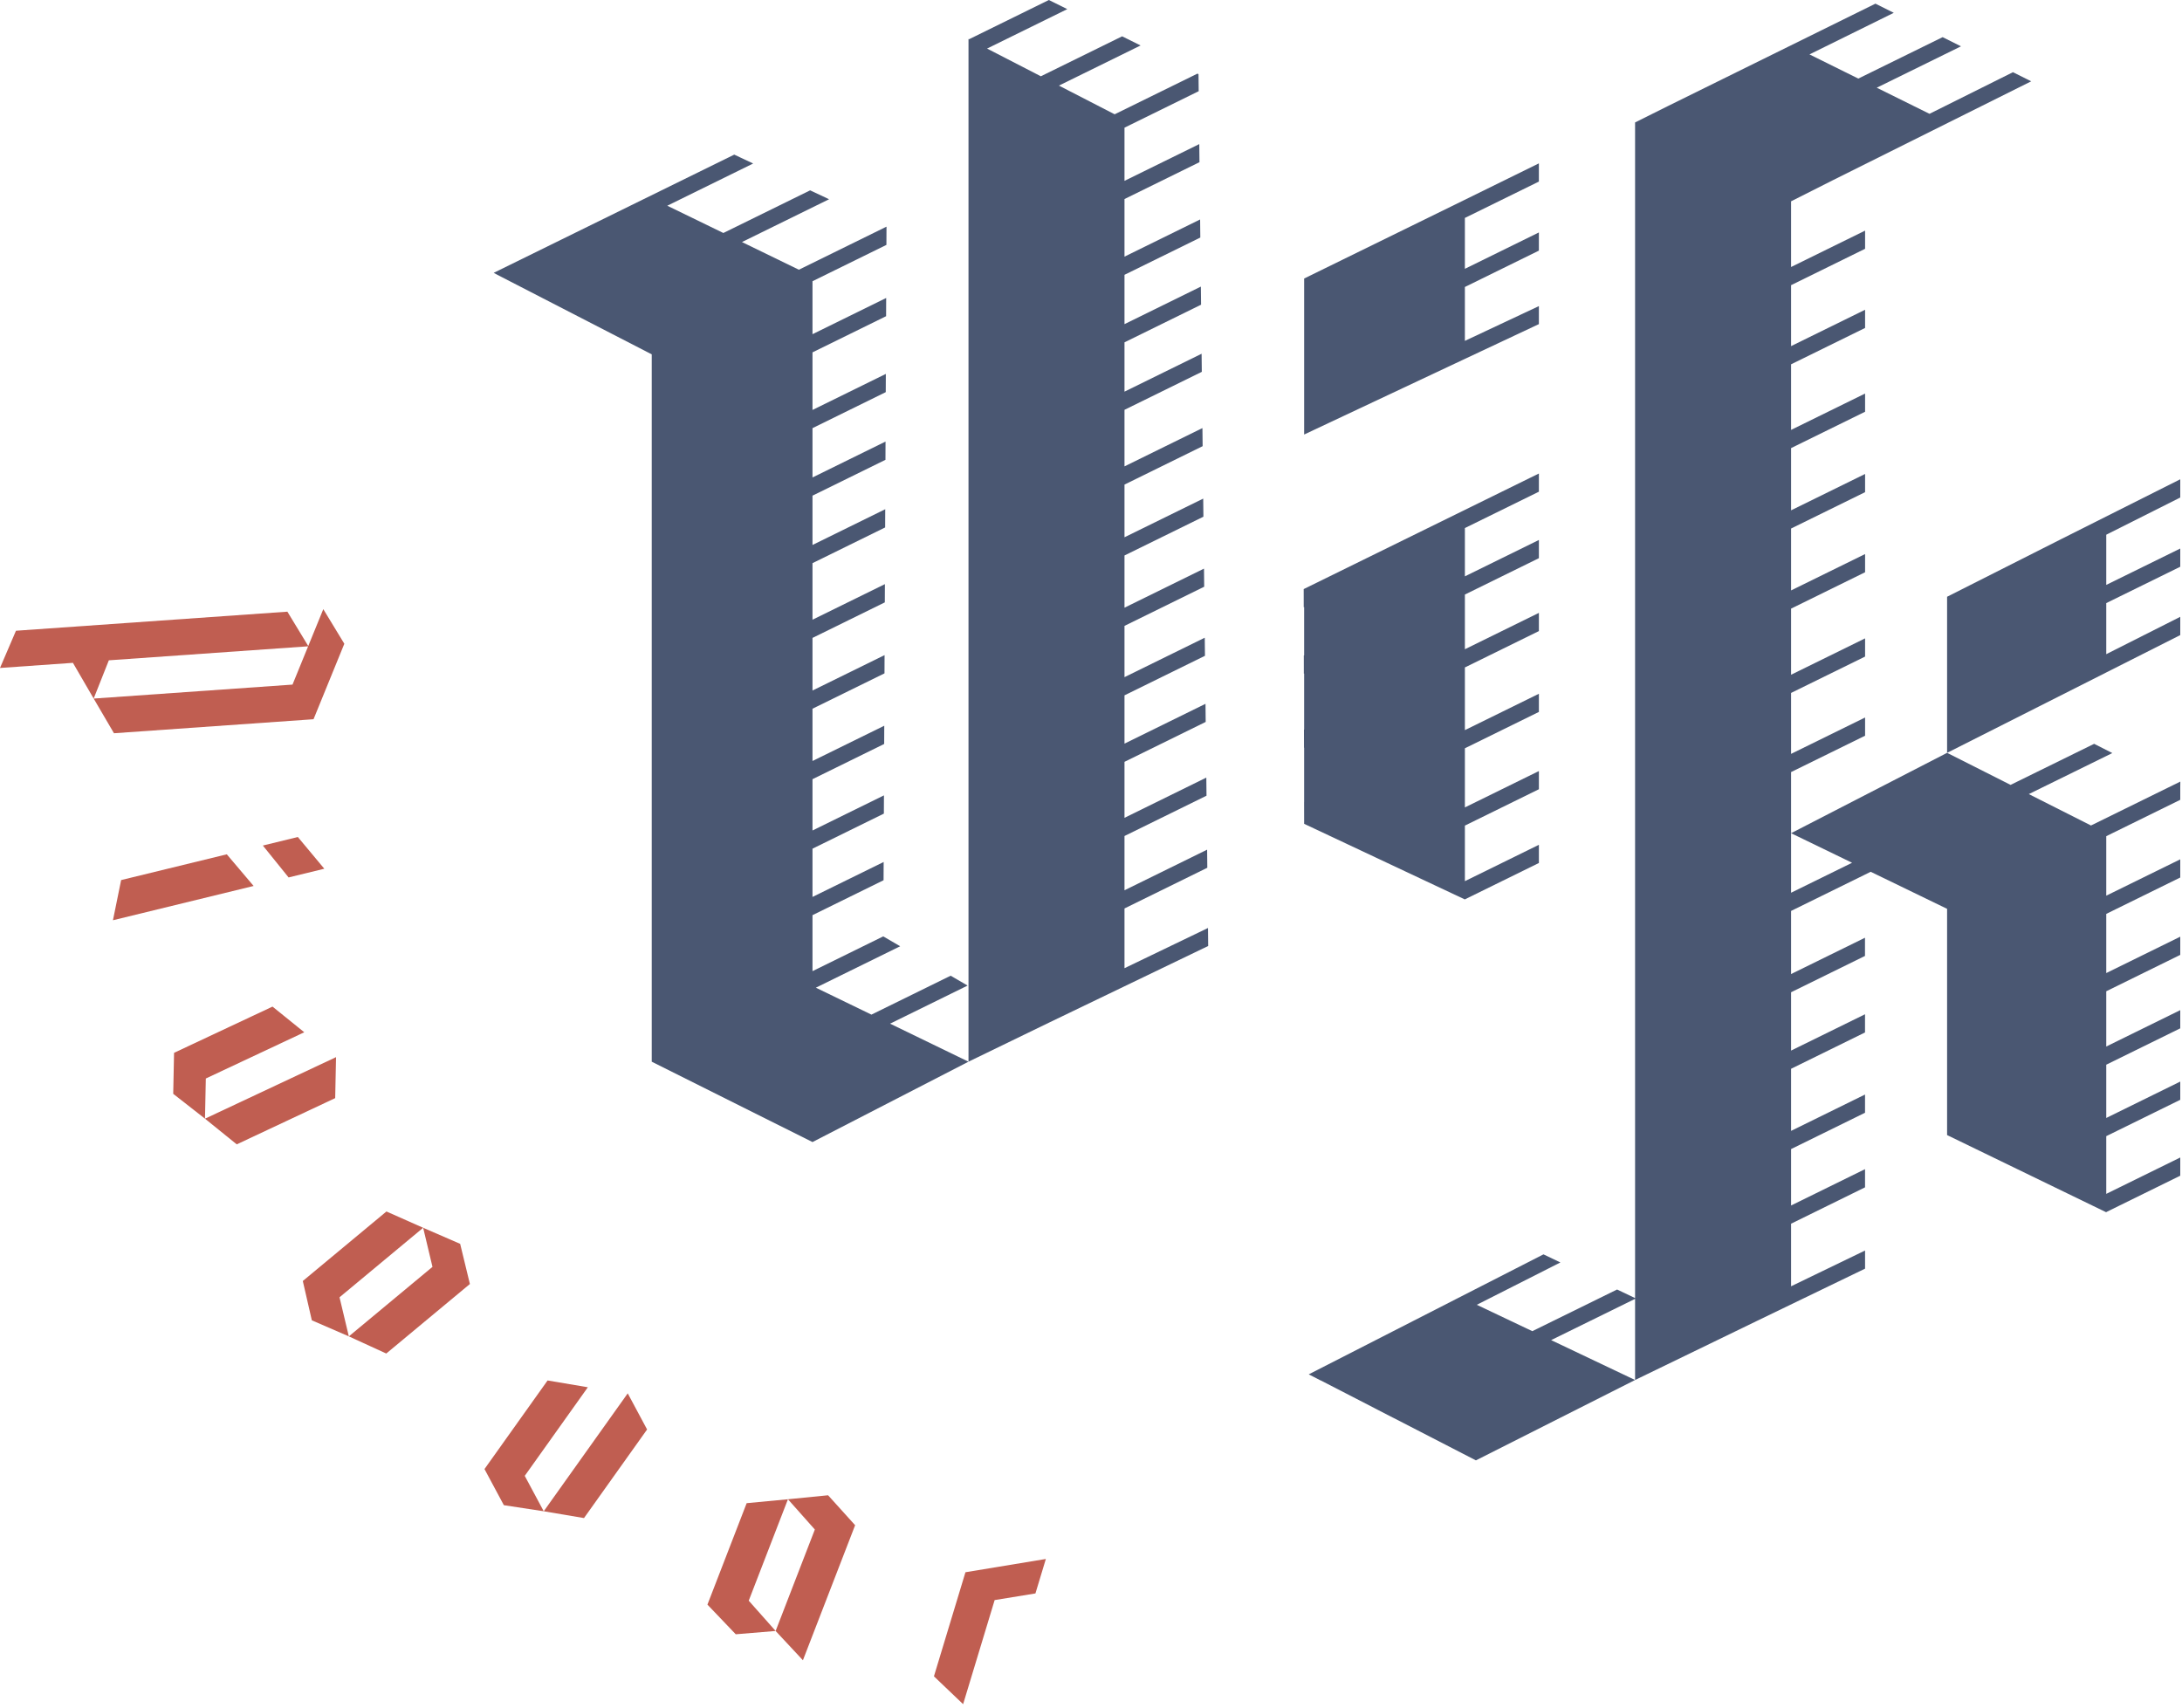 <?xml version="1.0" encoding="UTF-8" standalone="no"?>
<!DOCTYPE svg PUBLIC "-//W3C//DTD SVG 1.1//EN" "http://www.w3.org/Graphics/SVG/1.1/DTD/svg11.dtd">
<svg width="100%" height="100%" viewBox="0 0 221 173" version="1.1" xmlns="http://www.w3.org/2000/svg" xmlns:xlink="http://www.w3.org/1999/xlink" xml:space="preserve" xmlns:serif="http://www.serif.com/" style="fill-rule:evenodd;clip-rule:evenodd;stroke-linejoin:round;stroke-miterlimit:2;">
    <g id="Trim" transform="matrix(1,0,0,1,-13.876,-38.379)">
        <g transform="matrix(1,0,0,1,-470,-333.165)">
            <path d="M515.113,437.005L494.9,438.425L493.363,442.3L491.262,438.681L483.876,439.2L485.494,435.43L512.983,433.499L515.113,437.005M493.363,442.3L513.502,440.885L516.621,433.243L518.751,436.749L515.632,444.392L495.419,445.812L493.363,442.3Z" style="fill:rgb(192,94,81);fill-rule:nonzero;"/>
        </g>
        <g transform="matrix(1,0,0,1,-470,-291.144)">
            <path d="M496.145,418.663L506.847,416.054L509.563,419.26L495.316,422.733L496.145,418.663M514.042,414.301L516.722,417.515L513.106,418.397L510.499,415.165L514.042,414.301Z" style="fill:rgb(192,94,81);fill-rule:nonzero;"/>
        </g>
        <g transform="matrix(1,0,0,1,-470,-251.267)">
            <path d="M514.693,394.202L504.722,398.885L504.638,402.954L501.42,400.436L501.505,396.284L511.477,391.602L514.693,394.202M517.825,400.872L507.854,405.555L504.638,402.954L517.911,396.721L517.825,400.872Z" style="fill:rgb(192,94,81);fill-rule:nonzero;"/>
        </g>
        <g transform="matrix(1,0,0,1,-470,-209.329)">
            <path d="M526.735,372.066L518.264,379.107L519.208,383.066L515.459,381.439L514.545,377.457L523.016,370.416L526.735,372.066M530.483,373.694L531.469,377.761L522.998,384.803L519.208,383.066L527.679,376.025L526.735,372.066L530.483,373.694Z" style="fill:rgb(192,94,81);fill-rule:nonzero;"/>
        </g>
        <g transform="matrix(1,0,0,1,-470,-175.547)">
            <path d="M543.415,354.438L537.024,363.411L538.947,366.998L534.908,366.382L532.946,362.723L539.337,353.75L543.415,354.438M549.416,358.714L543.025,367.687L538.947,366.998L547.455,355.055L549.416,358.714Z" style="fill:rgb(192,94,81);fill-rule:nonzero;"/>
        </g>
        <g transform="matrix(1,0,0,1,-470,-149.518)">
            <path d="M555.527,350.424L559.5,340.149L563.682,339.752L559.71,350.026L562.434,353.094L558.395,353.428L555.527,350.424M567.748,339.349L570.486,342.382L565.198,356.059L562.434,353.094L566.406,342.819L563.682,339.752L567.748,339.349Z" style="fill:rgb(192,94,81);fill-rule:nonzero;"/>
        </g>
        <g transform="matrix(1,0,0,1,-470,-138.617)">
            <path d="M584.617,339.064L581.424,349.607L578.468,346.787L581.66,336.244L589.804,334.899L588.748,338.391L584.617,339.064Z" style="fill:rgb(192,94,81);fill-rule:nonzero;"/>
        </g>
        <g transform="matrix(1,0,0,1,-470,-330.068)">
            <path d="M632.245,459.55L632.245,459.53L632.256,459.535L639.74,455.857L639.74,454.014L632.245,457.697L632.245,452.07L639.74,448.386L639.74,446.545L632.245,450.228L632.245,444.239L639.74,440.555L639.74,438.716L632.245,442.399L632.245,436.05L639.74,432.367L639.74,430.523L632.245,434.207L632.245,428.667L639.74,424.983L639.74,423.139L632.245,426.823L632.245,421.932L639.74,418.249L639.74,416.407L615.918,428.114L615.922,429.955L615.963,429.934L615.963,434.825L615.931,434.841L615.934,436.682L615.963,436.668L615.963,442.339L615.945,442.348L615.949,444.19L615.963,444.182L615.963,449.678L615.959,449.68L615.963,451.522L615.963,451.889L632.245,459.55Z" style="fill:rgb(74,87,114);fill-rule:nonzero;"/>
        </g>
        <g transform="matrix(1,0,0,1,-470,-344.333)">
            <path d="M697.205,450.823L704.7,447.039L704.7,445.188L697.205,448.971L697.205,443.798L704.7,440.115L704.7,438.271L697.205,441.955L697.205,436.871L704.7,433.105L704.7,431.257L692.695,437.289L681.084,443.156L681.084,458.966L697.205,450.825L697.205,450.823Z" style="fill:rgb(74,87,114);fill-rule:nonzero;"/>
        </g>
        <g transform="matrix(1,0,0,1,-470,-361.596)">
            <path d="M606.225,493.969L597.768,498.041L597.768,491.99L606.156,487.868L606.137,486.035L597.768,490.148L597.768,484.652L606.075,480.57L606.056,478.736L597.768,482.81L597.768,477.139L605.992,473.097L605.973,471.263L597.768,475.295L597.768,470.404L605.919,466.399L605.897,464.567L597.768,468.562L597.768,463.369L605.841,459.402L605.82,457.569L597.768,461.526L597.768,456.237L605.762,452.311L605.741,450.478L597.768,454.394L597.768,449.057L605.683,445.167L605.662,443.333L597.768,447.213L597.768,441.485L605.599,437.637L605.578,435.805L597.768,439.644L597.768,434.649L605.523,430.838L605.503,429.004L597.768,432.806L597.768,427.81L605.447,424.036L605.428,422.204L597.768,425.969L597.768,420.136L605.362,416.402L605.343,414.57L597.768,418.293L597.768,412.906L605.283,409.212L605.265,407.486L605.154,407.433L596.771,411.552L591.128,408.645L599.398,404.58L597.53,403.654L589.297,407.701L583.849,404.894L591.975,400.899L590.108,399.975L582.019,403.952L581.969,403.926L581.969,507.511L590.164,503.535L606.244,495.792L606.225,493.969Z" style="fill:rgb(74,87,114);fill-rule:nonzero;"/>
        </g>
        <g transform="matrix(1,0,0,1,-470,-408.572)">
            <path d="M639.739,479.78L639.739,477.955L632.244,481.477L632.244,476.019L639.739,472.336L639.739,470.495L632.244,474.179L632.244,469.025L639.739,465.342L639.739,463.498L632.11,467.248L615.964,475.162L615.964,490.963L631.232,483.778L639.739,479.78Z" style="fill:rgb(74,87,114);fill-rule:nonzero;"/>
        </g>
        <g transform="matrix(1,0,0,1,-470,-320.844)">
            <path d="M695.658,442.835L689.361,439.655L697.819,435.499L695.977,434.563L687.513,438.722L681.084,435.476L665.282,443.616L671.46,446.61L665.282,449.646L665.282,437.424L672.778,433.741L672.778,431.897L665.282,435.581L665.282,429.408L672.778,425.725L672.778,423.882L665.282,427.565L665.282,420.869L672.778,417.185L672.778,415.342L665.282,419.025L665.282,412.756L672.778,409.073L672.778,407.23L665.282,410.913L665.282,404.61L672.778,400.927L672.778,399.084L665.282,402.767L665.282,396.123L672.778,392.44L672.778,390.597L665.282,394.28L665.282,388.107L672.778,384.423L672.778,382.582L665.282,386.267L665.282,379.613L669.529,377.469L689.605,367.458L687.754,366.536L679.302,370.751L673.96,368.107L682.493,363.914L680.631,362.986L672.091,367.182L667.146,364.734L675.684,360.521L673.825,359.594L652.89,369.925L649.482,371.625L649.482,490.703L647.66,489.833L639.073,494.053L633.451,491.382L641.919,487.093L640.205,486.274L616.429,498.427L617.615,499.037L617.624,499.032L623.15,501.879L623.145,501.881L624.978,502.824L624.981,502.822L633.361,507.14L649.482,499L640.98,494.959L649.482,490.781L649.482,499L661.74,493.056L672.776,487.721L672.775,485.885L665.282,489.507L665.282,483.168L672.774,479.485L672.773,477.643L665.282,481.324L665.282,475.61L672.772,471.93L672.772,470.086L665.282,473.767L665.282,467.477L672.771,463.797L672.771,461.954L665.282,465.633L665.282,459.726L672.768,456.047L672.768,454.204L665.282,457.882L665.282,451.489L672.766,447.811L672.766,447.81L673.344,447.523L681.084,451.276L681.084,474.191L697.205,482.012L697.205,481.985L697.209,481.988L704.7,478.306L704.7,476.462L697.205,480.146L697.205,474.301L704.7,470.618L704.7,468.773L697.205,472.458L697.205,467.063L704.7,463.38L704.7,461.537L697.205,465.221L697.205,459.625L704.7,455.94L704.7,454.098L697.205,457.781L697.205,451.788L704.7,448.104L704.7,446.261L697.205,449.943L697.205,443.918L704.7,440.234L704.7,438.996L704.706,438.388L695.658,442.835Z" style="fill:rgb(74,87,114);fill-rule:nonzero;"/>
        </g>
        <g transform="matrix(1,0,0,1,-470,-337.795)">
            <path d="M581.877,476L580.162,475L572.138,478.942L566.509,476.214L575.048,472.018L573.34,471.021L573.34,471.014L566.168,474.539L566.168,468.868L573.366,465.33L573.375,463.482L566.168,467.023L566.168,462.135L573.397,458.582L573.405,456.735L566.168,460.292L566.168,455.096L573.428,451.528L573.437,449.681L566.168,453.253L566.168,447.958L573.46,444.376L573.468,442.529L566.168,446.116L566.168,440.786L573.493,437.187L573.501,435.339L566.168,438.943L566.168,433.214L573.526,429.598L573.535,427.752L566.168,431.373L566.168,426.378L573.558,422.747L573.565,420.899L566.168,424.535L566.168,419.54L573.588,415.893L573.596,414.047L566.168,417.698L566.168,411.864L573.623,408.201L573.631,406.355L566.168,410.023L566.168,404.658L573.655,400.978L573.664,399.131L564.788,403.493L559.025,400.69L567.846,396.355L565.93,395.453L557.14,399.773L551.46,397.011L560.158,392.736L558.243,391.835L533.878,403.81L534.094,403.921L534.086,403.925L549.886,412.065L549.886,483.71L566.168,491.85L581.969,483.71L574.026,479.858L581.877,476Z" style="fill:rgb(74,87,114);fill-rule:nonzero;"/>
        </g>
    </g>
</svg>
